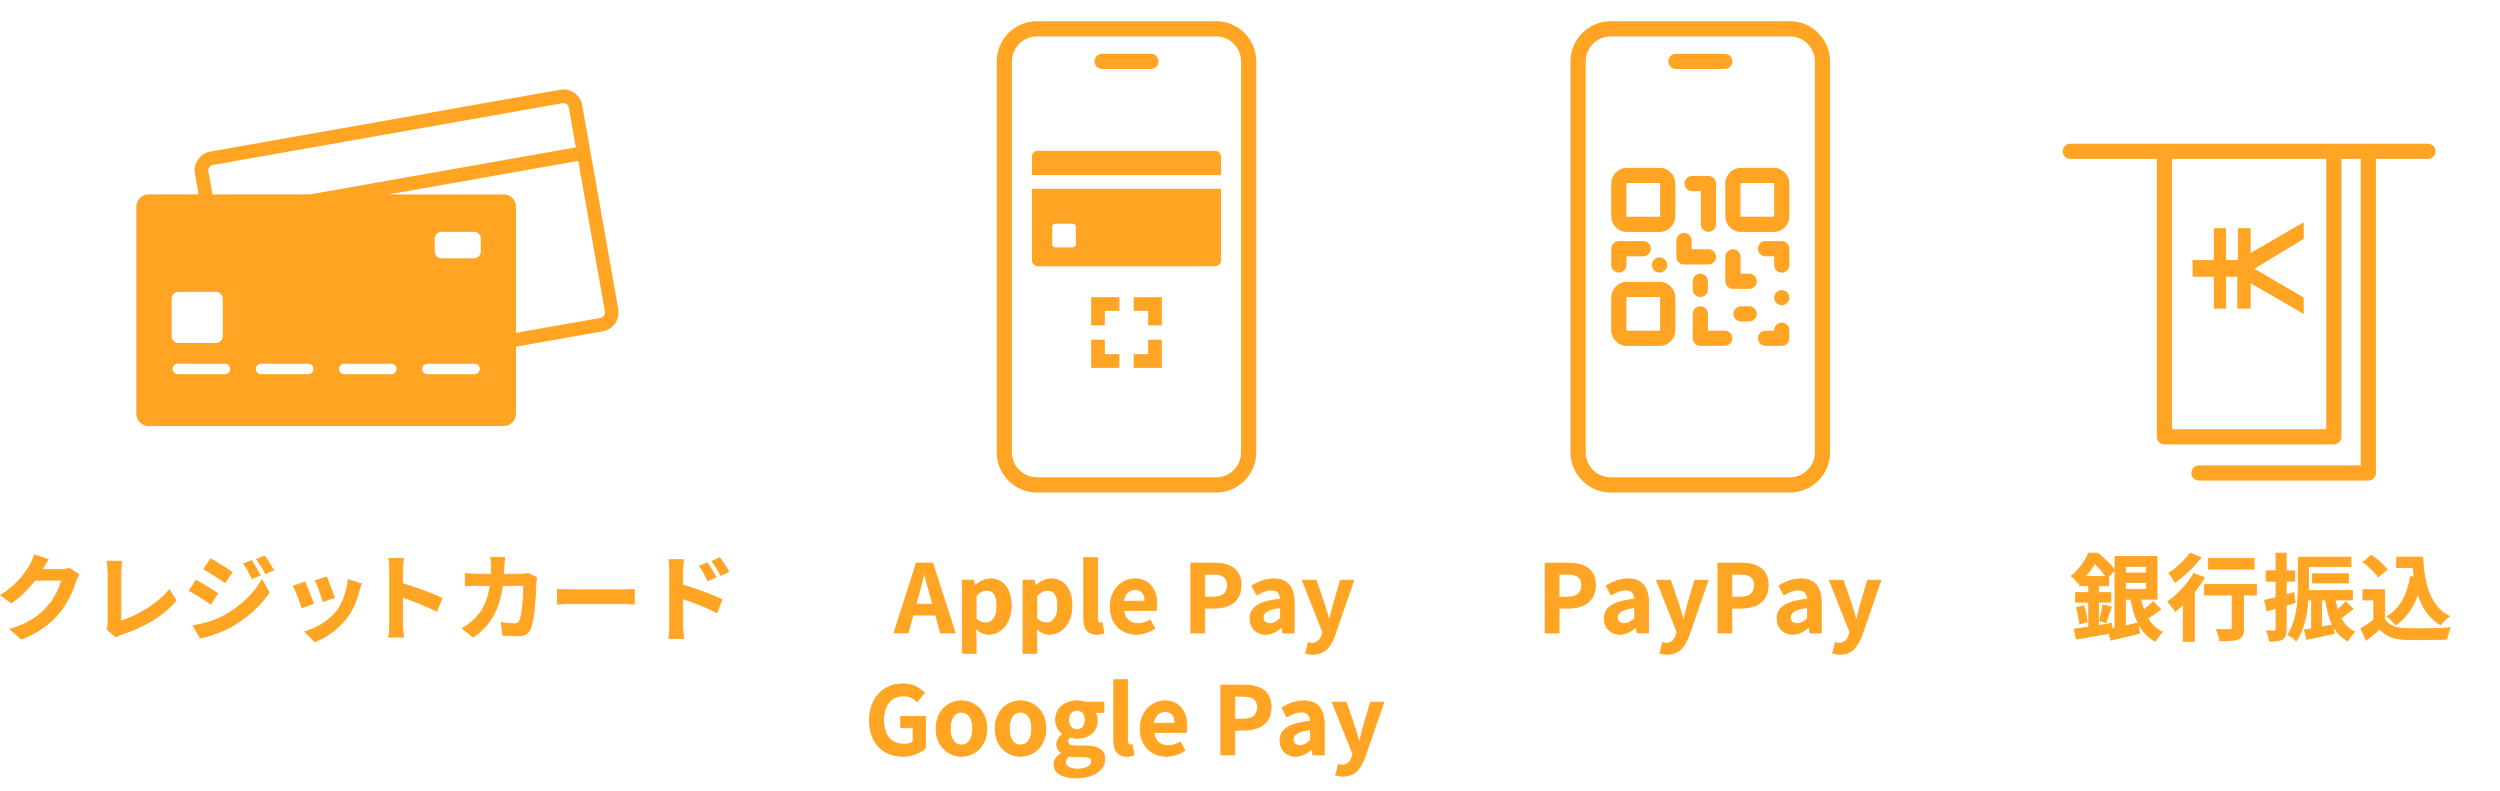 <?xml version="1.0" encoding="UTF-8"?> <svg xmlns="http://www.w3.org/2000/svg" id="_レイヤー_2" data-name="レイヤー 2" width="530.08" height="167.76" viewBox="0 0 530.08 167.76"><g id="_レイヤー_2-2" data-name="レイヤー 2"><g><rect x=".08" width="530" height="167.76" style="fill: none; stroke-width: 0px;"></rect><g><path d="M123.46,22.32c-.19-1.07-.78-2-1.67-2.62-.89-.62-1.97-.86-3.03-.67l-74.14,13.1c-2.2.39-3.68,2.5-3.29,4.7l.78,4.39h-10.59c-1.44,0-2.61,1.17-2.61,2.61v43.9c0,1.44,1.17,2.61,2.61,2.61h75.28c1.44,0,2.61-1.17,2.61-2.61v-14.23l18.39-3.25c1.07-.19,2-.78,2.62-1.67s.86-1.97.67-3.03l-7.64-43.23ZM44.18,36.33c-.11-.63.31-1.24.94-1.35l74.14-13.1c.07-.01.14-.02.21-.02.24,0,.47.07.66.21.25.18.42.44.48.75l1.49,8.43-56.41,9.97h-20.64l-.86-4.89ZM92.17,53.32v-2.72c0-.8.65-1.45,1.45-1.45h6.87c.8,0,1.45.65,1.45,1.45v2.72c0,.8-.65,1.45-1.45,1.45h-6.87c-.8,0-1.45-.65-1.45-1.45ZM66.45,78.23c0,.61-.5,1.11-1.11,1.11h-9.99c-.61,0-1.11-.5-1.11-1.11s.5-1.11,1.11-1.11h9.99c.61,0,1.11.5,1.11,1.11ZM36.39,63.34c0-.8.65-1.45,1.45-1.45h7.94c.8,0,1.45.65,1.45,1.45v7.94c0,.8-.65,1.45-1.45,1.45h-7.94c-.8,0-1.45-.65-1.45-1.45v-7.94ZM47.69,79.34h-9.99c-.61,0-1.11-.5-1.11-1.11s.5-1.11,1.11-1.11h9.99c.61,0,1.11.5,1.11,1.11s-.5,1.11-1.11,1.11ZM100.62,79.34h-9.99c-.61,0-1.11-.5-1.11-1.11s.5-1.11,1.11-1.11h9.99c.61,0,1.11.5,1.11,1.11s-.5,1.11-1.11,1.11ZM84.09,78.23c0,.61-.5,1.11-1.11,1.11h-9.99c-.61,0-1.11-.5-1.11-1.11s.5-1.11,1.11-1.11h9.99c.61,0,1.11.5,1.11,1.11ZM128.06,66.93c-.18.25-.44.42-.75.48l-17.89,3.16v-26.73c0-1.44-1.17-2.61-2.61-2.61h-24.47l40.27-7.12,5.65,31.95c.05.31-.01.61-.19.87Z" style="fill: #ffa423; stroke-width: 0px;"></path><g><path d="M8.99,120.65s-.04.06-.06.1h4.02c.62,0,1.28-.1,1.74-.24l2.04,1.26c-.22.38-.5.94-.66,1.44-.54,1.78-1.68,4.44-3.48,6.68-1.9,2.32-4.32,4.16-8.08,5.64l-2.36-2.12c4.1-1.22,6.32-2.96,8.06-4.94,1.36-1.56,2.52-3.96,2.84-5.46h-5.62c-1.34,1.74-3.08,3.5-5.04,4.84l-2.24-1.66c3.5-2.14,5.24-4.72,6.24-6.44.3-.5.72-1.42.9-2.1l2.92.96c-.46.7-.98,1.6-1.22,2.04Z" style="fill: #ffa423; stroke: #ffa423; stroke-miterlimit: 10; stroke-width: .17px;"></path><path d="M22.91,132.11v-10.84c0-.76-.1-1.7-.22-2.28h3.14c-.12.78-.2,1.5-.2,2.28v10.4c3.26-.94,7.72-3.5,10.28-6.62l1.42,2.26c-2.74,3.28-6.88,5.66-11.6,7.2-.28.1-.72.24-1.18.54l-1.9-1.64c.24-.5.26-.84.26-1.3Z" style="fill: #ffa423; stroke: #ffa423; stroke-miterlimit: 10; stroke-width: .17px;"></path><path d="M46.15,125.85l-1.46,2.24c-1.14-.8-3.22-2.14-4.56-2.86l1.44-2.2c1.36.72,3.56,2.1,4.58,2.82ZM47.75,130.41c3.4-1.9,6.2-4.64,7.78-7.5l1.54,2.72c-1.84,2.78-4.68,5.3-7.94,7.2-2.04,1.14-4.92,2.14-6.68,2.46l-1.5-2.62c2.24-.38,4.64-1.06,6.8-2.26ZM49.21,121.33l-1.48,2.2c-1.12-.78-3.2-2.12-4.52-2.86l1.44-2.2c1.32.72,3.52,2.12,4.56,2.86ZM55.17,121.95l-1.74.74c-.58-1.26-1.04-2.12-1.76-3.14l1.68-.7c.56.84,1.36,2.18,1.82,3.1ZM57.98,120.87l-1.7.76c-.64-1.26-1.14-2.04-1.88-3.04l1.7-.7c.62.8,1.4,2.1,1.88,2.98Z" style="fill: #ffa423; stroke: #ffa423; stroke-miterlimit: 10; stroke-width: .17px;"></path><path d="M66.47,127.95l-2.44.92c-.34-1.08-1.34-3.74-1.82-4.62l2.4-.86c.5,1.02,1.46,3.44,1.86,4.56ZM76.15,125.25c-.52,2.02-1.36,4.1-2.72,5.86-1.86,2.4-4.36,4.08-6.7,4.96l-2.1-2.14c2.2-.58,4.98-2.1,6.64-4.18,1.36-1.7,2.32-4.36,2.56-6.86l2.8.9c-.24.64-.36,1.06-.48,1.46ZM70.89,126.71l-2.4.84c-.24-.98-1.12-3.4-1.62-4.44l2.38-.78c.38.86,1.36,3.46,1.64,4.38Z" style="fill: #ffa423; stroke: #ffa423; stroke-miterlimit: 10; stroke-width: .17px;"></path><path d="M82.63,120.79c0-.7-.06-1.7-.2-2.4h3.12c-.08.7-.18,1.58-.18,2.4v2.96c2.68.78,6.52,2.2,8.36,3.1l-1.14,2.76c-2.06-1.08-5.06-2.24-7.22-2.98v5.66c0,.58.1,1.98.18,2.8h-3.12c.12-.8.2-2,.2-2.8v-11.5Z" style="fill: #ffa423; stroke: #ffa423; stroke-miterlimit: 10; stroke-width: .17px;"></path><path d="M106.87,119.95c-.02.62-.04,1.22-.08,1.8h3.76c.5,0,1.02-.06,1.5-.14l1.74.84c-.06.32-.14.84-.14,1.06-.08,2.16-.32,7.74-1.18,9.78-.44,1.02-1.2,1.54-2.58,1.54-1.14,0-2.34-.08-3.3-.16l-.32-2.68c.98.18,2.02.28,2.8.28.64,0,.92-.22,1.14-.7.58-1.26.84-5.26.84-7.42h-4.5c-.74,5.28-2.64,8.42-6.22,10.96l-2.32-1.88c.82-.46,1.82-1.14,2.62-1.96,1.86-1.84,2.86-4.08,3.3-7.12h-2.64c-.68,0-1.78,0-2.64.08v-2.62c.84.08,1.88.14,2.64.14h2.86c.02-.56.04-1.14.04-1.74,0-.44-.06-1.36-.14-1.84h2.94c-.06.46-.1,1.3-.12,1.78Z" style="fill: #ffa423; stroke: #ffa423; stroke-miterlimit: 10; stroke-width: .17px;"></path><path d="M121.41,125.07h10.74c.94,0,1.82-.08,2.34-.12v3.14c-.48-.02-1.5-.1-2.34-.1h-10.74c-1.14,0-2.48.04-3.22.1v-3.14c.72.06,2.18.12,3.22.12Z" style="fill: #ffa423; stroke: #ffa423; stroke-miterlimit: 10; stroke-width: .17px;"></path><path d="M142.01,121.09c0-.72-.06-1.7-.2-2.42h3.12c-.08.7-.18,1.58-.18,2.42v2.92c2.66.8,6.52,2.22,8.36,3.12l-1.12,2.78c-2.08-1.1-5.08-2.26-7.24-2.98v5.66c0,.56.1,1.96.2,2.78h-3.14c.12-.78.2-2,.2-2.78v-11.5ZM151.81,122.35l-1.74.78c-.58-1.26-1.02-2.06-1.76-3.1l1.68-.7c.56.84,1.36,2.12,1.82,3.02ZM154.5,121.19l-1.68.82c-.64-1.26-1.12-2-1.86-3l1.66-.78c.58.8,1.42,2.06,1.88,2.96Z" style="fill: #ffa423; stroke: #ffa423; stroke-miterlimit: 10; stroke-width: .17px;"></path></g><g><path d="M257.85,7.72h-37.99c-2.92,0-5.3,2.38-5.3,5.3v82.89c0,2.92,2.38,5.3,5.3,5.3h37.99c2.92,0,5.3-2.38,5.3-5.3V13.02c0-2.92-2.38-5.3-5.3-5.3ZM233.68,11.41h10.36c.89,0,1.61.72,1.61,1.61s-.72,1.61-1.61,1.61h-10.36c-.89,0-1.61-.72-1.61-1.61s.72-1.61,1.61-1.61ZM258.92,55.14c0,.72-.58,1.3-1.3,1.3h-37.51c-.72,0-1.3-.58-1.3-1.3v-15.13h0v-2.9h0v-3.86c0-.72.58-1.3,1.3-1.3h37.51c.72,0,1.3.58,1.3,1.3v21.88Z" style="fill: none; stroke-width: 0px;"></path><path d="M257.61,31.97h-37.51c-.72,0-1.3.58-1.3,1.3v3.86h40.12v2.9h-40.12v15.13c0,.72.58,1.3,1.3,1.3h37.51c.72,0,1.3-.58,1.3-1.3v-21.88c0-.72-.58-1.3-1.3-1.3ZM228.12,51.78c0,.37-.3.67-.67.67h-3.68c-.37,0-.67-.3-.67-.67v-3.68c0-.37.3-.67.67-.67h3.68c.37,0,.67.3.67.67v3.68Z" style="fill: #ffa423; stroke-width: 0px;"></path><path d="M233.68,14.63h10.36c.89,0,1.61-.72,1.61-1.61s-.72-1.61-1.61-1.61h-10.36c-.89,0-1.61.72-1.61,1.61s.72,1.61,1.61,1.61Z" style="fill: #ffa423; stroke-width: 0px;"></path><path d="M257.85,4.5h-37.99c-4.7,0-8.52,3.82-8.52,8.52v82.89c0,4.7,3.82,8.52,8.52,8.52h37.99c4.7,0,8.52-3.82,8.52-8.52V13.02c0-4.7-3.82-8.52-8.52-8.52ZM263.15,95.91c0,2.92-2.38,5.3-5.3,5.3h-37.99c-2.92,0-5.3-2.38-5.3-5.3V13.02c0-2.92,2.38-5.3,5.3-5.3h37.99c2.92,0,5.3,2.38,5.3,5.3v82.89Z" style="fill: #ffa423; stroke-width: 0px;"></path><polygon points="237.34 75.1 234.26 75.1 234.26 72.03 231.36 72.03 231.36 78 237.34 78 237.34 75.1" style="fill: #ffa423; stroke-width: 0px;"></polygon><polygon points="240.38 65.91 243.45 65.91 243.45 68.99 246.35 68.99 246.35 63.01 240.38 63.01 240.38 65.91" style="fill: #ffa423; stroke-width: 0px;"></polygon><polygon points="243.45 72.03 243.45 75.1 240.38 75.1 240.38 78 246.35 78 246.35 72.03 243.45 72.03" style="fill: #ffa423; stroke-width: 0px;"></polygon><polygon points="234.26 68.99 234.26 65.91 237.34 65.91 237.34 63.01 231.36 63.01 231.36 68.99 234.26 68.99" style="fill: #ffa423; stroke-width: 0px;"></polygon></g><g><path d="M194.29,119.39h3.48l4.76,14.82h-3.1l-1.04-3.8h-4.8l-1.04,3.8h-3l4.74-14.82ZM194.23,128.11h3.52l-.44-1.62c-.46-1.54-.86-3.24-1.28-4.84h-.1c-.38,1.62-.82,3.3-1.26,4.84l-.44,1.62Z" style="fill: #ffa423; stroke: #ffa423; stroke-miterlimit: 10; stroke-width: .17px;"></path><path d="M204.03,123.01h2.4l.22,1.16h.06c.94-.8,2.1-1.44,3.3-1.44,2.76,0,4.4,2.26,4.4,5.7,0,3.84-2.3,6.06-4.76,6.06-.98,0-1.92-.44-2.78-1.22l.1,1.84v3.4h-2.94v-15.5ZM211.39,128.47c0-2.14-.68-3.32-2.22-3.32-.76,0-1.44.38-2.2,1.16v4.92c.7.62,1.42.84,2.02.84,1.36,0,2.4-1.16,2.4-3.6Z" style="fill: #ffa423; stroke: #ffa423; stroke-miterlimit: 10; stroke-width: .17px;"></path><path d="M216.91,123.01h2.4l.22,1.16h.06c.94-.8,2.1-1.44,3.3-1.44,2.76,0,4.4,2.26,4.4,5.7,0,3.84-2.3,6.06-4.76,6.06-.98,0-1.92-.44-2.78-1.22l.1,1.84v3.4h-2.94v-15.5ZM224.27,128.47c0-2.14-.68-3.32-2.22-3.32-.76,0-1.44.38-2.2,1.16v4.92c.7.62,1.42.84,2.02.84,1.36,0,2.4-1.16,2.4-3.6Z" style="fill: #ffa423; stroke: #ffa423; stroke-miterlimit: 10; stroke-width: .17px;"></path><path d="M229.79,131.07v-12.82h2.94v12.94c0,.68.3.9.58.9.12,0,.2,0,.4-.04l.36,2.18c-.34.14-.82.26-1.52.26-2.04,0-2.76-1.34-2.76-3.42Z" style="fill: #ffa423; stroke: #ffa423; stroke-miterlimit: 10; stroke-width: .17px;"></path><path d="M235.39,128.61c0-3.62,2.56-5.88,5.22-5.88,3.08,0,4.68,2.26,4.68,5.34,0,.56-.06,1.1-.14,1.36h-6.9c.24,1.84,1.44,2.8,3.1,2.8.92,0,1.72-.28,2.52-.78l1,1.8c-1.1.76-2.52,1.24-3.9,1.24-3.14,0-5.58-2.18-5.58-5.88ZM242.77,127.47c0-1.5-.68-2.46-2.12-2.46-1.18,0-2.22.84-2.44,2.46h4.56Z" style="fill: #ffa423; stroke: #ffa423; stroke-miterlimit: 10; stroke-width: .17px;"></path><path d="M252.49,119.39h4.86c3.28,0,5.8,1.16,5.8,4.66s-2.54,4.9-5.72,4.9h-1.98v5.26h-2.96v-14.82ZM257.23,126.61c2.04,0,3.02-.86,3.02-2.56s-1.08-2.3-3.12-2.3h-1.68v4.86h1.78Z" style="fill: #ffa423; stroke: #ffa423; stroke-miterlimit: 10; stroke-width: .17px;"></path><path d="M265.03,131.17c0-2.4,1.94-3.66,6.46-4.14-.06-1.1-.54-1.94-1.92-1.94-1.04,0-2.04.46-3.08,1.06l-1.06-1.94c1.32-.82,2.92-1.48,4.68-1.48,2.84,0,4.3,1.7,4.3,4.94v6.54h-2.4l-.2-1.2h-.08c-.98.84-2.1,1.48-3.38,1.48-2,0-3.32-1.42-3.32-3.32ZM271.49,131.09v-2.26c-2.74.34-3.66,1.1-3.66,2.1,0,.88.62,1.26,1.48,1.26s1.46-.4,2.18-1.1Z" style="fill: #ffa423; stroke: #ffa423; stroke-miterlimit: 10; stroke-width: .17px;"></path><path d="M276.85,138.5l.54-2.26c.2.06.52.14.78.14,1.14,0,1.78-.72,2.1-1.7l.2-.66-4.36-11h2.96l1.78,5.2c.34,1,.62,2.08.94,3.16h.1c.26-1.04.54-2.12.8-3.16l1.54-5.2h2.82l-3.98,11.54c-.98,2.64-2.18,4.16-4.68,4.16-.66,0-1.1-.08-1.54-.22Z" style="fill: #ffa423; stroke: #ffa423; stroke-miterlimit: 10; stroke-width: .17px;"></path><path d="M184.34,152.74c0-4.88,3.16-7.74,7.1-7.74,2.14,0,3.62.92,4.58,1.9l-1.56,1.88c-.74-.7-1.58-1.24-2.92-1.24-2.46,0-4.18,1.92-4.18,5.1s1.48,5.16,4.4,5.16c.7,0,1.42-.2,1.84-.56v-2.92h-2.62v-2.42h5.26v6.68c-1,.98-2.74,1.78-4.8,1.78-4.02,0-7.1-2.68-7.1-7.62Z" style="fill: #ffa423; stroke: #ffa423; stroke-miterlimit: 10; stroke-width: .17px;"></path><path d="M198.48,154.48c0-3.72,2.58-5.88,5.38-5.88s5.38,2.16,5.38,5.88-2.58,5.88-5.38,5.88-5.38-2.16-5.38-5.88ZM206.24,154.48c0-2.1-.86-3.48-2.38-3.48s-2.38,1.38-2.38,3.48.86,3.48,2.38,3.48,2.38-1.36,2.38-3.48Z" style="fill: #ffa423; stroke: #ffa423; stroke-miterlimit: 10; stroke-width: .17px;"></path><path d="M211,154.48c0-3.72,2.58-5.88,5.38-5.88s5.38,2.16,5.38,5.88-2.58,5.88-5.38,5.88-5.38-2.16-5.38-5.88ZM218.76,154.48c0-2.1-.86-3.48-2.38-3.48s-2.38,1.38-2.38,3.48.86,3.48,2.38,3.48,2.38-1.36,2.38-3.48Z" style="fill: #ffa423; stroke: #ffa423; stroke-miterlimit: 10; stroke-width: .17px;"></path><path d="M223.48,162.06c0-.94.58-1.74,1.6-2.32v-.1c-.58-.38-1.02-.96-1.02-1.88,0-.84.58-1.62,1.26-2.1v-.08c-.78-.56-1.5-1.62-1.5-2.94,0-2.62,2.14-4.04,4.52-4.04.62,0,1.22.12,1.68.28h4.04v2.16h-1.9c.28.38.5,1,.5,1.7,0,2.52-1.92,3.8-4.32,3.8-.44,0-.96-.1-1.44-.26-.3.26-.48.5-.48.96,0,.6.44.92,1.76.92h1.9c2.7,0,4.18.84,4.18,2.8,0,2.26-2.36,3.98-6.1,3.98-2.64,0-4.68-.9-4.68-2.88ZM231.44,161.46c0-.8-.66-1-1.86-1h-1.36c-.68,0-1.16-.06-1.56-.16-.5.4-.72.84-.72,1.3,0,.94,1.04,1.48,2.66,1.48s2.84-.74,2.84-1.62ZM230.1,152.64c0-1.3-.76-2.04-1.76-2.04s-1.76.74-1.76,2.04.78,2.08,1.76,2.08,1.76-.74,1.76-2.08Z" style="fill: #ffa423; stroke: #ffa423; stroke-miterlimit: 10; stroke-width: .17px;"></path><path d="M236.16,156.94v-12.82h2.94v12.94c0,.68.3.9.58.9.12,0,.2,0,.4-.04l.36,2.18c-.34.14-.82.26-1.52.26-2.04,0-2.76-1.34-2.76-3.42Z" style="fill: #ffa423; stroke: #ffa423; stroke-miterlimit: 10; stroke-width: .17px;"></path><path d="M241.76,154.48c0-3.62,2.56-5.88,5.22-5.88,3.08,0,4.68,2.26,4.68,5.34,0,.56-.06,1.1-.14,1.36h-6.9c.24,1.84,1.44,2.8,3.1,2.8.92,0,1.72-.28,2.52-.78l1,1.8c-1.1.76-2.52,1.24-3.9,1.24-3.14,0-5.58-2.18-5.58-5.88ZM249.14,153.34c0-1.5-.68-2.46-2.12-2.46-1.18,0-2.22.84-2.44,2.46h4.56Z" style="fill: #ffa423; stroke: #ffa423; stroke-miterlimit: 10; stroke-width: .17px;"></path><path d="M258.86,145.25h4.86c3.28,0,5.8,1.16,5.8,4.66s-2.54,4.9-5.72,4.9h-1.98v5.26h-2.96v-14.82ZM263.6,152.48c2.04,0,3.02-.86,3.02-2.56s-1.08-2.3-3.12-2.3h-1.68v4.86h1.78Z" style="fill: #ffa423; stroke: #ffa423; stroke-miterlimit: 10; stroke-width: .17px;"></path><path d="M271.4,157.04c0-2.4,1.94-3.66,6.46-4.14-.06-1.1-.54-1.94-1.92-1.94-1.04,0-2.04.46-3.08,1.06l-1.06-1.94c1.32-.82,2.92-1.48,4.68-1.48,2.84,0,4.3,1.7,4.3,4.94v6.54h-2.4l-.2-1.2h-.08c-.98.84-2.1,1.48-3.38,1.48-2,0-3.32-1.42-3.32-3.32ZM277.86,156.96v-2.26c-2.74.34-3.66,1.1-3.66,2.1,0,.88.62,1.26,1.48,1.26s1.46-.4,2.18-1.1Z" style="fill: #ffa423; stroke: #ffa423; stroke-miterlimit: 10; stroke-width: .17px;"></path><path d="M283.22,164.36l.54-2.26c.2.06.52.14.78.14,1.14,0,1.78-.72,2.1-1.7l.2-.66-4.36-11h2.96l1.78,5.2c.34,1,.62,2.08.94,3.16h.1c.26-1.04.54-2.12.8-3.16l1.54-5.2h2.82l-3.98,11.54c-.98,2.64-2.18,4.16-4.68,4.16-.66,0-1.1-.08-1.54-.22Z" style="fill: #ffa423; stroke: #ffa423; stroke-miterlimit: 10; stroke-width: .17px;"></path></g><g><path d="M379.51,4.5h-37.99c-4.7,0-8.52,3.82-8.52,8.52v82.89c0,4.7,3.82,8.52,8.52,8.52h37.99c4.7,0,8.52-3.82,8.52-8.52V13.02c0-4.7-3.82-8.52-8.52-8.52ZM384.81,95.91c0,2.92-2.38,5.3-5.3,5.3h-37.99c-2.92,0-5.3-2.38-5.3-5.3V13.02c0-2.92,2.38-5.3,5.3-5.3h37.99c2.92,0,5.3,2.38,5.3,5.3v82.89Z" style="fill: #ffa423; stroke-width: 0px;"></path><path d="M367.31,13.02c0-.89-.72-1.61-1.61-1.61h-10.36c-.89,0-1.61.72-1.61,1.61s.72,1.61,1.61,1.61h10.36c.89,0,1.61-.72,1.61-1.61Z" style="fill: #ffa423; stroke-width: 0px;"></path><path d="M351.88,35.59h-6.91c-1.84,0-3.34,1.5-3.34,3.34v6.91c0,1.84,1.5,3.34,3.34,3.34h6.91c1.84,0,3.34-1.5,3.34-3.34v-6.91c0-1.84-1.5-3.34-3.34-3.34ZM352,38.92v6.91c0,.06-.05.12-.12.12h-6.91c-.06,0-.12-.05-.12-.12v-6.91c0-.06.05-.12.12-.12h6.91c.06,0,.12.05.12.12Z" style="fill: #ffa423; stroke-width: 0px;"></path><path d="M351.88,59.76h-6.91c-1.84,0-3.34,1.5-3.34,3.34v6.91c0,1.84,1.5,3.34,3.34,3.34h6.91c1.84,0,3.34-1.5,3.34-3.34v-6.91c0-1.84-1.5-3.34-3.34-3.34ZM352,63.1v6.91c0,.06-.05.12-.12.12h-6.91c-.06,0-.12-.05-.12-.12v-6.91c0-.06.05-.12.12-.12h6.91c.06,0,.12.05.12.12Z" style="fill: #ffa423; stroke-width: 0px;"></path><path d="M376.06,35.59h-6.91c-1.84,0-3.34,1.5-3.34,3.34v6.91c0,1.84,1.5,3.34,3.34,3.34h6.91c1.84,0,3.34-1.5,3.34-3.34v-6.91c0-1.84-1.5-3.34-3.34-3.34ZM376.18,38.92v6.91c0,.06-.05.12-.12.12h-6.91c-.06,0-.12-.05-.12-.12v-6.91c0-.06.05-.12.12-.12h6.91c.06,0,.12.05.12.12Z" style="fill: #ffa423; stroke-width: 0px;"></path><path d="M362.24,37.31h-3.45c-.89,0-1.61.72-1.61,1.61s.72,1.61,1.61,1.61h1.84v7.02c0,.89.72,1.61,1.61,1.61s1.61-.72,1.61-1.61v-8.63c0-.89-.72-1.61-1.61-1.61Z" style="fill: #ffa423; stroke-width: 0px;"></path><path d="M363.85,54.46c0-.89-.72-1.61-1.61-1.61h-3.57v-1.84c0-.89-.72-1.61-1.61-1.61s-1.61.72-1.61,1.61v3.45c0,.89.72,1.61,1.61,1.61h5.18c.89,0,1.61-.72,1.61-1.61Z" style="fill: #ffa423; stroke-width: 0px;"></path><path d="M377.79,51.13h-3.45c-.89,0-1.61.72-1.61,1.61s.72,1.61,1.61,1.61h1.84v1.84c0,.89.72,1.61,1.61,1.61s1.61-.72,1.61-1.61v-3.45c0-.89-.72-1.61-1.61-1.61Z" style="fill: #ffa423; stroke-width: 0px;"></path><path d="M343.25,57.8c.89,0,1.61-.72,1.61-1.61v-1.84h3.57c.89,0,1.61-.72,1.61-1.61s-.72-1.61-1.61-1.61h-5.18c-.89,0-1.61.72-1.61,1.61v3.45c0,.89.72,1.61,1.61,1.61Z" style="fill: #ffa423; stroke-width: 0px;"></path><path d="M351.26,57.68c.19.08.41.12.62.12s.42-.04.61-.12c.19-.09.38-.2.53-.35s.27-.32.34-.53c.09-.19.13-.4.13-.61s-.04-.42-.13-.62c-.07-.19-.19-.36-.34-.52-.15-.15-.33-.27-.53-.35-.39-.16-.84-.16-1.23,0-.19.09-.36.2-.53.35-.15.15-.27.32-.34.52-.09.2-.12.41-.12.62s.03.42.12.61c.07.2.19.38.34.53.16.15.33.27.53.35Z" style="fill: #ffa423; stroke-width: 0px;"></path><path d="M370.88,58.03h-1.84v-3.57c0-.89-.72-1.61-1.61-1.61s-1.61.72-1.61,1.61v5.18c0,.89.72,1.61,1.61,1.61h3.45c.89,0,1.61-.72,1.61-1.61s-.72-1.61-1.61-1.61Z" style="fill: #ffa423; stroke-width: 0px;"></path><path d="M365.7,70.12h-3.57v-3.57c0-.89-.72-1.61-1.61-1.61s-1.61.72-1.61,1.61v5.18c0,.89.72,1.61,1.61,1.61h5.18c.89,0,1.61-.72,1.61-1.61s-.72-1.61-1.61-1.61Z" style="fill: #ffa423; stroke-width: 0px;"></path><path d="M370.88,64.94h-1.73c-.89,0-1.61.72-1.61,1.61s.72,1.61,1.61,1.61h1.73c.89,0,1.61-.72,1.61-1.61s-.72-1.61-1.61-1.61Z" style="fill: #ffa423; stroke-width: 0px;"></path><path d="M360.52,58.03c-.89,0-1.61.72-1.61,1.61v1.73c0,.89.72,1.61,1.61,1.61s1.61-.72,1.61-1.61v-1.73c0-.89-.72-1.61-1.61-1.61Z" style="fill: #ffa423; stroke-width: 0px;"></path><path d="M377.79,68.39c-.89,0-1.61.72-1.61,1.61v.12h-1.84c-.89,0-1.61.72-1.61,1.61s.72,1.61,1.61,1.61h3.45c.89,0,1.61-.72,1.61-1.61v-1.73c0-.89-.72-1.61-1.61-1.61Z" style="fill: #ffa423; stroke-width: 0px;"></path><path d="M377.78,64.71c.43,0,.84-.17,1.15-.47.3-.3.46-.71.46-1.14,0-.21-.04-.43-.12-.62-.08-.19-.19-.36-.34-.51-.61-.61-1.67-.61-2.28,0-.15.15-.27.32-.34.51-.09.19-.13.41-.13.62,0,.43.17.84.47,1.14.31.3.71.47,1.14.47Z" style="fill: #ffa423; stroke-width: 0px;"></path></g><g><path d="M327.61,119.39h4.86c3.28,0,5.8,1.16,5.8,4.66s-2.54,4.9-5.72,4.9h-1.98v5.26h-2.96v-14.82ZM332.35,126.61c2.04,0,3.02-.86,3.02-2.56s-1.08-2.3-3.12-2.3h-1.68v4.86h1.78Z" style="fill: #ffa423; stroke: #ffa423; stroke-miterlimit: 10; stroke-width: .17px;"></path><path d="M340.15,131.17c0-2.4,1.94-3.66,6.46-4.14-.06-1.1-.54-1.94-1.92-1.94-1.04,0-2.04.46-3.08,1.06l-1.06-1.94c1.32-.82,2.92-1.48,4.68-1.48,2.84,0,4.3,1.7,4.3,4.94v6.54h-2.4l-.2-1.2h-.08c-.98.84-2.1,1.48-3.38,1.48-2,0-3.32-1.42-3.32-3.32ZM346.61,131.09v-2.26c-2.74.34-3.66,1.1-3.66,2.1,0,.88.62,1.26,1.48,1.26s1.46-.4,2.18-1.1Z" style="fill: #ffa423; stroke: #ffa423; stroke-miterlimit: 10; stroke-width: .17px;"></path><path d="M351.97,138.5l.54-2.26c.2.06.52.14.78.14,1.14,0,1.78-.72,2.1-1.7l.2-.66-4.36-11h2.96l1.78,5.2c.34,1,.62,2.08.94,3.16h.1c.26-1.04.54-2.12.8-3.16l1.54-5.2h2.82l-3.98,11.54c-.98,2.64-2.18,4.16-4.68,4.16-.66,0-1.1-.08-1.54-.22Z" style="fill: #ffa423; stroke: #ffa423; stroke-miterlimit: 10; stroke-width: .17px;"></path><path d="M364.25,119.39h4.86c3.28,0,5.8,1.16,5.8,4.66s-2.54,4.9-5.72,4.9h-1.98v5.26h-2.96v-14.82ZM368.99,126.61c2.04,0,3.02-.86,3.02-2.56s-1.08-2.3-3.12-2.3h-1.68v4.86h1.78Z" style="fill: #ffa423; stroke: #ffa423; stroke-miterlimit: 10; stroke-width: .17px;"></path><path d="M376.79,131.17c0-2.4,1.94-3.66,6.46-4.14-.06-1.1-.54-1.94-1.92-1.94-1.04,0-2.04.46-3.08,1.06l-1.06-1.94c1.32-.82,2.92-1.48,4.68-1.48,2.84,0,4.3,1.7,4.3,4.94v6.54h-2.4l-.2-1.2h-.08c-.98.84-2.1,1.48-3.38,1.48-2,0-3.32-1.42-3.32-3.32ZM383.25,131.09v-2.26c-2.74.34-3.66,1.1-3.66,2.1,0,.88.62,1.26,1.48,1.26s1.46-.4,2.18-1.1Z" style="fill: #ffa423; stroke: #ffa423; stroke-miterlimit: 10; stroke-width: .17px;"></path><path d="M388.61,138.5l.54-2.26c.2.06.52.14.78.14,1.14,0,1.78-.72,2.1-1.7l.2-.66-4.36-11h2.96l1.78,5.2c.34,1,.62,2.08.94,3.16h.1c.26-1.04.54-2.12.8-3.16l1.54-5.2h2.82l-3.98,11.54c-.98,2.64-2.18,4.16-4.68,4.16-.66,0-1.1-.08-1.54-.22Z" style="fill: #ffa423; stroke: #ffa423; stroke-miterlimit: 10; stroke-width: .17px;"></path></g><g><path d="M514.81,30.47h-75.84c-.89,0-1.61.72-1.61,1.61s.72,1.61,1.61,1.61h18.35v58.92c0,.89.72,1.61,1.61,1.61h35.92c.89,0,1.61-.72,1.61-1.61v-58.92h4.09v64.99h-34.31c-.89,0-1.61.72-1.61,1.61s.72,1.61,1.61,1.61h35.92c.89,0,1.61-.72,1.61-1.61V33.69h11.05c.89,0,1.61-.72,1.61-1.61s-.72-1.61-1.61-1.61ZM493.24,91h-32.7v-57.31h32.7v57.31Z" style="fill: #ffa423; stroke-width: 0px;"></path><polygon points="464.9 58.68 469.4 58.68 469.4 65.43 472 65.43 472 58.68 474.37 58.68 474.37 65.43 477.21 65.43 477.21 60.06 488.46 66.58 488.46 63.08 478 56.98 488.46 50.63 488.46 47.12 477.21 53.63 477.21 48.39 474.49 48.39 474.49 55.14 472 55.14 472 48.39 469.4 48.39 469.4 55.14 464.9 55.14 464.9 58.68" style="fill: #ffa423; stroke-width: 0px;"></polygon></g><g><path d="M458.14,129.17c-.84.68-1.88,1.4-2.74,1.94.76,1.28,1.78,2.28,3.12,2.9-.52.46-1.2,1.36-1.52,1.98-1.62-.86-2.76-2.16-3.62-3.82l.26,2.12c-2.08.52-4.3,1.04-6.06,1.44l-.4-1.44c-2.44.46-4.98.9-6.92,1.22l-.46-2.12c.86-.12,1.92-.26,3.08-.44v-5.28h-2.8v-2.02h2.8v-1.46h-1.92v-.76l-.32.28c-.32-.48-.98-1.26-1.46-1.58,1.78-1.42,3-3.3,3.7-4.84h1.94c1.22,1,2.8,2.48,3.54,3.56l-1.22,1.44v1.9h-2.2v1.46h2.64v2.02h-2.64v4.96c.92-.16,1.86-.3,2.78-.46l.06,1.08.66-.12v-15.12h8.92v9.04h-3.46c.18.8.38,1.56.66,2.26.7-.54,1.48-1.22,1.98-1.76l1.6,1.62ZM441.82,128.43c.34,1.08.66,2.5.76,3.42l-1.64.46c-.06-.96-.36-2.38-.68-3.48l1.56-.4ZM446.52,122.21c-.6-.84-1.5-1.92-2.34-2.72-.54.86-1.18,1.8-2.02,2.72h4.36ZM445.14,131.61c.28-.92.62-2.38.74-3.36l1.8.44c-.4,1.18-.8,2.48-1.14,3.34l-1.4-.42ZM450.66,120.11v1.38h4.44v-1.38h-4.44ZM455.1,124.95v-1.46h-4.44v1.46h4.44ZM450.66,132.69c.88-.2,1.8-.4,2.7-.6-.72-1.44-1.22-3.14-1.58-5.04h-1.12v5.64Z" style="fill: #ffa423; stroke: #ffa423; stroke-miterlimit: 10; stroke-width: .17px;"></path><path d="M467.42,122.47c-.6,1.02-1.34,2.06-2.14,3.06v10.44h-2.38v-7.82c-.56.54-1.1,1.04-1.64,1.48-.34-.48-1.14-1.56-1.62-2.06,2.04-1.4,4.22-3.72,5.5-5.98l2.28.88ZM466.68,118.21c-1.44,1.88-3.6,3.94-5.5,5.26-.3-.52-.9-1.48-1.32-1.94,1.66-1.06,3.56-2.86,4.52-4.26l2.3.94ZM478.44,126.17h-2.74v7.02c0,1.28-.24,1.94-1.12,2.3-.84.36-2.12.4-3.9.4-.1-.7-.4-1.72-.72-2.42,1.14.06,2.46.06,2.82.04.36,0,.5-.08.5-.38v-6.96h-5.9v-2.26h11.06v2.26ZM477.94,120.67h-9.72v-2.26h9.72v2.26Z" style="fill: #ffa423; stroke: #ffa423; stroke-miterlimit: 10; stroke-width: .17px;"></path><path d="M486.66,127.79c-.64.2-1.28.4-1.92.58v5.06c0,1.1-.18,1.7-.78,2.08-.62.38-1.46.46-2.78.44-.06-.58-.32-1.56-.6-2.2.72.04,1.42.04,1.66.02.24,0,.34-.08.34-.34v-4.42c-.66.2-1.32.38-1.9.54l-.52-2.28c.68-.14,1.52-.36,2.42-.58v-3.46h-2.1v-2.18h2.1v-3.76h2.16v3.76h1.82v2.18h-1.82v2.88l1.62-.46.3,2.14ZM498.92,129.09c-.84.66-1.76,1.4-2.58,1.98.68,1.3,1.62,2.32,2.94,2.9-.5.44-1.14,1.34-1.46,1.94-1.36-.72-2.34-1.76-3.06-3.08l.16,1.5c-2.02.46-4.14.88-5.84,1.24l-.46-2.02c.46-.06.96-.16,1.52-.24v-6.1h-.76c-.22,2.98-.88,6.36-2.5,8.7-.34-.42-1.3-1.12-1.8-1.36,2.04-3.02,2.22-7.4,2.22-10.56v-5.86h11.18v2.04h-8.98v3.82c0,.38,0,.8-.02,1.22h9.3v2h-3.64c.12.74.3,1.46.5,2.14.64-.58,1.28-1.24,1.72-1.76l1.56,1.5ZM490.28,123.61v-1.94h7.66v1.94h-7.66ZM492.24,132.94c.76-.14,1.56-.3,2.34-.46-.72-1.44-1.18-3.22-1.5-5.26h-.84v5.72Z" style="fill: #ffa423; stroke: #ffa423; stroke-miterlimit: 10; stroke-width: .17px;"></path><path d="M505.64,131.32c.82,1.34,2.32,1.88,4.4,1.96,2.34.1,6.84.04,9.5-.16-.26.56-.62,1.72-.74,2.4-2.4.12-6.42.16-8.8.06-2.46-.1-4.1-.66-5.4-2.22-.88.78-1.76,1.56-2.86,2.4l-1.16-2.48c.86-.5,1.86-1.16,2.74-1.84v-4.22h-2.3v-2.18h4.62v6.28ZM504.26,122.33c-.62-.96-2.04-2.28-3.22-3.16l1.76-1.44c1.2.84,2.66,2.08,3.34,3.02l-1.88,1.58ZM511.88,122.37c-.08-.66-.16-1.34-.22-2.02h-3.48v-2.24h5.5c.3,5.66,1.5,10.48,5.66,12.56-.56.4-1.42,1.24-1.86,1.82-2.46-1.46-3.92-3.76-4.8-6.56-1,2.86-2.52,5.06-4.7,6.58-.36-.46-1.28-1.38-1.84-1.8,2.8-1.66,4.34-4.64,4.96-8.46l.78.12Z" style="fill: #ffa423; stroke: #ffa423; stroke-miterlimit: 10; stroke-width: .17px;"></path></g></g></g></g></svg> 